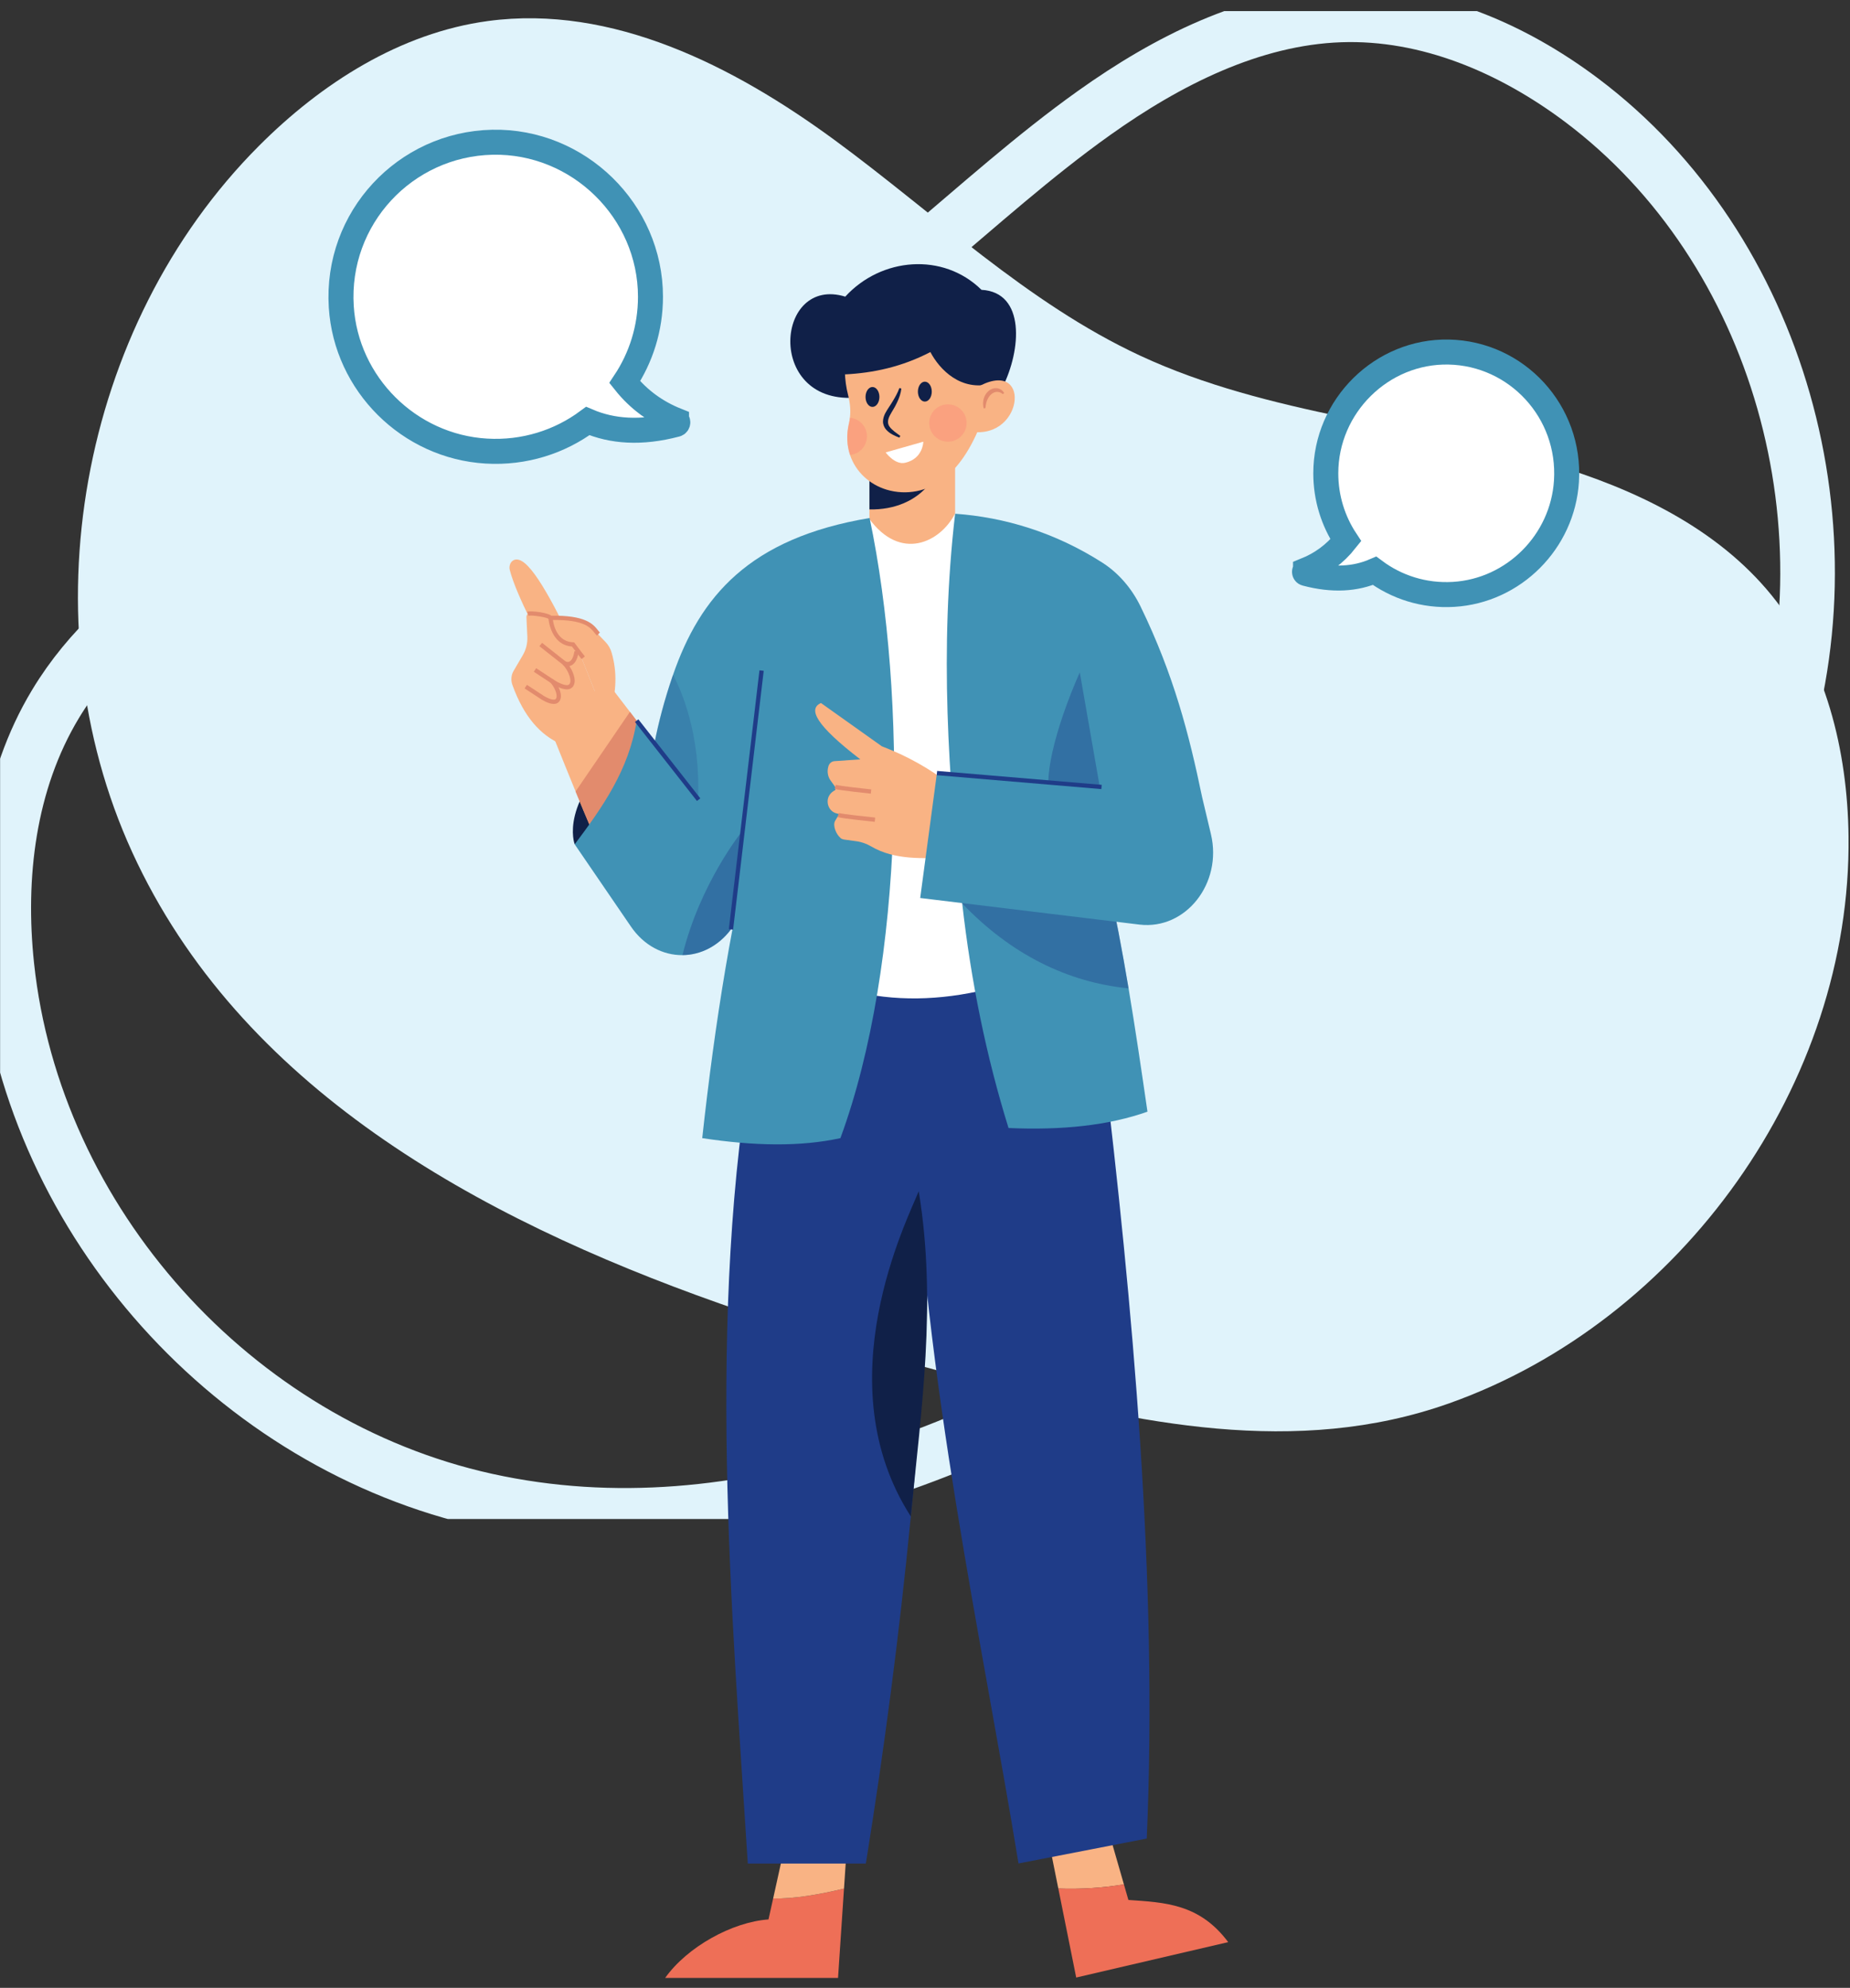 <svg width="148" height="159" viewBox="0 0 148 159" fill="none" xmlns="http://www.w3.org/2000/svg">
<rect x="0" y="0" width="148" height="159" fill="#333333" stroke="none"/>
<g clip-path="url(#clip0_230_411)">
<path d="M57.545 104.251C38.124 97.385 19.169 86.921 10.579 68.169C2.099 49.659 6.325 26.097 20.709 11.675C25.713 6.658 32.019 2.626 39.046 1.681C48.972 0.345 58.677 5.268 66.749 11.188C74.821 17.109 82.152 24.24 91.232 28.457C101.538 33.243 113.243 33.881 124.135 37.125C130.779 39.103 137.354 42.235 141.724 47.609C146.065 52.948 147.801 60.022 147.883 66.899C148.118 86.622 134.541 105.639 115.928 112.248C103.732 116.578 90.956 113.832 78.863 110.651C72.03 108.853 64.756 106.801 57.544 104.251H57.545Z" fill="#E0F3FB"/>
<path d="M97.891 104.029C79.901 115.566 59.352 124.524 38.908 120.02C18.725 115.571 2.728 97.743 0.551 77.27C-0.206 70.149 0.661 62.574 4.444 56.304C9.788 47.446 19.965 42.593 29.878 39.673C39.792 36.753 50.191 35.174 59.403 30.394C69.857 24.971 77.919 15.877 87.526 9.036C93.385 4.862 100.118 1.45 107.209 1.196C114.255 0.943 120.995 3.862 126.513 8.001C142.337 19.87 148.686 42.497 141.926 61.617C137.497 74.145 127.07 82.817 116.736 90.67C110.898 95.106 104.572 99.745 97.892 104.029H97.891Z" stroke="#E0F3FB" stroke-width="4.37" stroke-miterlimit="10"/>
</g>
<path d="M45.974 67.528C45.974 67.528 44.607 64.051 50.249 59.356L50.164 67.125L45.975 67.528H45.974Z" fill="#102048"/>
<path d="M45.787 51.367C43.778 47.275 42.139 44.335 41.105 44.799C40.832 44.921 40.702 45.273 40.781 45.585C41.327 47.718 43.535 51.692 43.535 51.692L45.787 51.368V51.367Z" fill="#F9B384"/>
<path d="M48.352 57.217L44.823 59.495C43.274 58.797 41.923 57.388 40.99 54.777C40.859 54.411 40.891 53.996 41.085 53.667L41.824 52.404C42.087 51.96 42.214 51.436 42.187 50.907L42.116 49.382C42.11 49.271 42.151 49.163 42.224 49.087L42.769 48.526C42.867 48.425 43.017 48.416 43.124 48.504L44.265 49.435L44.043 49.42C44.043 49.42 44.231 51.392 45.698 51.489L46.46 52.465L48.352 57.216V57.217Z" fill="#F9B384"/>
<path d="M48.83 56.915L48.351 57.221L46.46 52.47L45.697 51.495C44.231 51.398 44.043 49.426 44.043 49.426L44.265 49.44L45.992 49.541C46.471 49.568 46.922 49.781 47.271 50.139L48.444 51.353C48.67 51.589 48.838 51.88 48.929 52.201C49.391 53.781 49.302 55.35 48.83 56.915Z" fill="#F9B384"/>
<path d="M50.934 57.645L50.137 65.192C50.137 65.192 47.856 66.995 47.744 67.183C47.692 67.264 46.909 65.414 46.048 63.307C44.936 60.599 43.695 57.471 43.695 57.471L48.653 54.671L50.394 56.938L50.935 57.645H50.934Z" fill="#F9B384"/>
<path d="M50.933 57.644L50.137 65.191C50.137 65.191 47.856 66.994 47.743 67.182C47.692 67.263 46.909 65.413 46.047 63.306L50.394 56.938L50.934 57.644H50.933Z" fill="#E28B6D"/>
<path d="M46.529 52.724C46.416 52.594 45.916 51.925 45.757 51.712C44.012 51.58 43.873 49.453 43.872 49.431L43.862 49.255L44.038 49.251C46.865 49.187 47.464 49.941 47.821 50.393C47.882 50.471 47.936 50.539 47.989 50.587L47.762 50.842C47.687 50.774 47.621 50.692 47.553 50.605C47.222 50.188 46.724 49.562 44.231 49.59C44.3 50.066 44.6 51.328 45.851 51.376L45.933 51.379L45.981 51.444C46.217 51.76 46.688 52.387 46.786 52.501L46.527 52.724H46.529Z" fill="#E28B6D"/>
<path d="M45.423 53.288C45.246 53.288 45.089 53.216 44.99 53.135C44.755 52.944 43.154 51.687 43.154 51.687L43.365 51.418C43.365 51.418 44.971 52.679 45.205 52.871C45.261 52.917 45.393 52.98 45.532 52.926C45.736 52.848 45.886 52.548 45.953 52.083L46.292 52.133C46.181 52.892 45.886 53.157 45.656 53.245C45.576 53.277 45.497 53.289 45.422 53.289L45.423 53.288Z" fill="#E28B6D"/>
<path d="M43.897 49.51C43.746 49.359 42.511 49.184 42.272 49.252L42.178 48.924C42.478 48.839 43.986 48.997 44.19 49.333L43.897 49.51Z" fill="#E28B6D"/>
<path d="M45.346 55.138C44.847 55.138 44.231 54.734 44.144 54.674L42.707 53.732L42.894 53.447L44.334 54.391C44.701 54.639 45.333 54.922 45.532 54.744C45.601 54.681 45.636 54.578 45.633 54.437C45.625 54.013 45.286 53.398 45.012 53.169L45.23 52.906C45.574 53.19 45.966 53.903 45.976 54.429C45.98 54.67 45.906 54.867 45.761 54.997C45.647 55.099 45.503 55.138 45.347 55.138H45.346Z" fill="#E28B6D"/>
<path d="M44.294 56.303C43.868 56.303 43.356 55.974 43.23 55.89L41.967 55.062L42.154 54.777L43.42 55.606C43.737 55.82 44.282 56.067 44.448 55.918C44.505 55.866 44.532 55.781 44.53 55.664C44.523 55.279 44.204 54.741 43.992 54.566L44.21 54.303C44.515 54.556 44.864 55.188 44.873 55.657C44.877 55.875 44.809 56.053 44.677 56.172C44.572 56.268 44.439 56.304 44.295 56.304L44.294 56.303Z" fill="#E28B6D"/>
<path d="M61.852 151.847L61.48 153.527C58.586 153.728 54.979 155.717 53.212 158.207H67.043L67.52 151.059C65.691 151.502 63.491 151.902 61.851 151.846L61.852 151.847Z" fill="#EE6F57"/>
<path d="M67.521 151.058L67.795 146.957L63.13 146.066L61.853 151.846C63.493 151.902 65.693 151.502 67.522 151.058H67.521Z" fill="#F9B384"/>
<path d="M89.913 150.724L88.205 144.793L83.532 145.415L84.665 151.056C86.472 151.119 88.234 151.008 89.913 150.724Z" fill="#F9B384"/>
<path d="M98.256 155.342C95.956 152.259 93.167 152.17 90.272 151.969L89.912 150.721C88.234 151.005 86.472 151.116 84.665 151.052L86.096 158.174L98.256 155.342Z" fill="#EE6F57"/>
<path d="M75.235 76.962L74.637 93.585C74.623 94.032 74.609 94.483 74.593 94.927C74.285 104.055 73.69 112.821 72.866 121.293C71.932 130.888 70.708 140.109 69.268 149.056H59.824C58.566 129.109 56.446 105.165 60.337 83.501L62.706 77.71L75.235 76.962Z" fill="#1F3C88"/>
<path d="M88.228 84.428C90.599 104.226 92.651 126.389 91.739 147.058L81.48 149.05C78.677 131.814 73.783 109.642 73.159 89.657L71.792 73.408L87.174 77.704L88.229 84.428H88.228Z" fill="#1F3C88"/>
<path d="M76.408 36.234H69.555V44.717H76.408V36.234Z" fill="#F9B384"/>
<path d="M69.513 41.457C72.02 44.929 75.211 43.408 76.408 41.075L84.559 77.238C76.953 80.508 69.641 80.993 62.788 77.113L67.12 42.871L69.513 41.457Z" fill="white"/>
<path d="M80.191 30.994C81.709 28.001 82.048 23.376 78.518 23.182C75.454 20.165 70.501 20.579 67.621 23.727C62.056 22.017 61.234 32.202 68.317 31.814L80.192 30.994L80.191 30.994Z" fill="#102048"/>
<path d="M69.555 36.234V40.746C71.579 40.79 73.281 40.04 74.316 38.745C74.316 38.745 72.318 37.351 70.742 36.234H69.555Z" fill="#102048"/>
<path d="M79.257 28.003L78.713 33.242C77.883 35.564 76.857 37.2 75.567 38.238C74.238 39.306 72.514 39.644 70.927 39.166C69.566 38.753 68.455 37.745 68 36.383C67.75 35.631 67.699 34.774 67.918 33.849C67.952 33.702 67.98 33.555 67.993 33.405C68.065 32.804 68 32.193 67.849 31.605C67.531 30.376 67.514 29.095 67.737 27.771L73.884 25.828L79.257 28.002V28.003Z" fill="#F9B384"/>
<path d="M67.233 91.034C64.052 91.731 60.321 91.667 56.178 91.034C57.195 81.782 58.59 72.903 60.738 64.763L51.79 63.891C51.874 62.45 52.062 60.965 52.359 59.445C52.691 57.732 53.165 55.972 53.773 54.175C53.793 54.111 53.817 54.047 53.841 53.983C56 47.741 59.924 43.038 69.569 41.434C72.59 55.816 72.362 77.088 67.233 91.034H67.233Z" fill="#4092B5"/>
<path d="M90.286 79.055C90.829 82.295 91.308 85.54 91.797 88.917C88.706 90.016 84.968 90.416 80.683 90.225C78.892 84.467 77.678 78.471 76.977 72.266C76.977 72.242 76.973 72.222 76.97 72.198C75.865 62.332 75.151 51.923 76.41 41.091C80.356 41.372 84.401 42.581 88.19 45.005C89.489 45.838 90.543 47.064 91.247 48.515C93.897 53.961 95.131 58.753 96.157 63.701L87.865 67.064C88.108 68.075 88.337 69.076 88.556 70.062C89.229 73.118 89.787 76.082 90.286 79.054V79.055Z" fill="#4092B5"/>
<path d="M62.645 61.276L61.535 70.299L61.018 70.984L58.478 74.341C57.444 75.706 56.026 76.386 54.599 76.398C53.06 76.41 51.522 75.645 50.472 74.108L45.976 67.534C48.187 64.581 50.319 61.579 50.932 57.649C53.833 61.027 54.695 62.3 54.695 62.3L62.645 61.275L62.645 61.276Z" fill="#4092B5"/>
<path d="M67.582 29.947C69.86 29.833 72.142 29.348 74.431 28.159C75.155 29.539 76.865 31.36 79.373 30.677L79.646 29.169L79.84 26.604L72.291 24.195L66.376 26.138L67.583 29.947H67.582Z" fill="#102048"/>
<path opacity="0.4" d="M90.285 79.052C85.464 78.584 80.892 76.365 76.977 72.263C76.959 72.243 76.939 72.226 76.921 72.206L76.969 72.195L88.555 70.061C89.228 73.118 89.785 76.081 90.284 79.053L90.285 79.052Z" fill="#1F3C88"/>
<path d="M73.498 95.28C74.967 104.216 73.689 112.822 72.865 121.294C65.979 110.585 72.585 97.557 73.498 95.28Z" fill="#102048"/>
<path d="M51.068 57.535L50.798 57.746L55.757 64.067L56.026 63.857L51.068 57.535Z" fill="#1F3C88"/>
<path opacity="0.4" d="M86.382 53.779L88.091 63.568C88.091 63.568 85.043 65.586 84.106 63.933C83.375 62.643 84.333 58.43 86.382 53.779Z" fill="#1F3C88"/>
<path d="M68.825 60.737L66.751 60.882C66.525 60.898 66.333 61.066 66.27 61.303L66.256 61.355C66.156 61.726 66.228 62.128 66.448 62.432L66.823 62.949C66.882 63.031 66.869 63.146 66.792 63.213C66.464 63.374 66.225 63.694 66.211 64.059C66.208 64.151 66.215 64.24 66.232 64.322C66.308 64.674 66.555 64.952 66.875 65.045L67.078 65.103C67.104 65.111 67.115 65.145 67.101 65.169L66.809 65.656C66.592 66.035 66.909 66.747 67.219 67.002C67.282 67.108 67.484 67.146 67.598 67.162L68.512 67.287C68.937 67.344 69.342 67.495 69.713 67.712C71.557 68.791 73.814 68.68 76.07 68.572L75.893 62.655C74.355 61.475 72.59 60.473 70.546 59.692L65.678 56.232C64.612 56.701 65.279 58.016 68.825 60.738V60.737Z" fill="#F9B384"/>
<path d="M96.156 63.702L96.875 66.726C97.808 70.652 94.862 74.386 91.169 73.955L73.616 71.827L74.955 61.834L96.156 63.702Z" fill="#4092B5"/>
<path d="M60.757 53.617L58.307 74.318L58.647 74.358L61.097 53.657L60.757 53.617Z" fill="#1F3C88"/>
<path d="M74.971 61.663L74.942 62.002L88.108 63.116L88.136 62.776L74.971 61.663Z" fill="#1F3C88"/>
<path d="M69.666 63.481C69.565 63.47 67.197 63.222 66.773 63.104L66.865 62.775C67.193 62.867 69.024 63.071 69.701 63.142L69.665 63.482L69.666 63.481Z" fill="#E28B6D"/>
<path d="M69.98 65.734C69.876 65.724 67.438 65.476 67.015 65.358L67.107 65.029C67.435 65.121 69.316 65.323 70.013 65.394L69.98 65.734Z" fill="#E28B6D"/>
<path d="M77.7 34.529C81.994 35.171 82.564 28.34 78.005 31.072L77.7 34.529Z" fill="#F9B384"/>
<path d="M78.693 32.663C78.641 32.443 78.628 32.206 78.677 31.973C78.724 31.739 78.84 31.511 79.019 31.332C79.197 31.157 79.449 31.028 79.718 31.048C79.984 31.062 80.23 31.225 80.331 31.443L80.224 31.523C80.068 31.389 79.89 31.328 79.72 31.346C79.549 31.359 79.387 31.45 79.257 31.575C79.124 31.701 79.029 31.868 78.955 32.05C78.886 32.236 78.857 32.438 78.826 32.651L78.693 32.662V32.663Z" fill="#E28B6D"/>
<path d="M70.353 31.751C70.353 32.191 70.104 32.547 69.798 32.547C69.491 32.547 69.243 32.191 69.243 31.751C69.243 31.311 69.491 30.955 69.798 30.955C70.104 30.955 70.353 31.311 70.353 31.751Z" fill="#102048"/>
<path d="M74.542 31.325C74.542 31.765 74.294 32.121 73.987 32.121C73.681 32.121 73.432 31.765 73.432 31.325C73.432 30.885 73.681 30.528 73.987 30.528C74.294 30.528 74.542 30.885 74.542 31.325Z" fill="#102048"/>
<path d="M72.106 31.074C72.066 31.48 71.922 31.87 71.747 32.227C71.584 32.589 71.34 32.932 71.18 33.247C71.016 33.574 70.973 33.88 71.177 34.145C71.378 34.417 71.709 34.634 72.027 34.865L71.948 35.005C71.586 34.859 71.2 34.708 70.895 34.37C70.744 34.204 70.637 33.957 70.639 33.715C70.642 33.472 70.719 33.256 70.813 33.066C71.015 32.686 71.243 32.399 71.437 32.061C71.636 31.732 71.821 31.402 71.948 31.041L72.106 31.074H72.106Z" fill="#102048"/>
<path d="M70.852 36.187L73.865 35.33C73.865 35.33 73.853 36.685 72.412 37.016C71.589 37.205 70.853 36.187 70.853 36.187H70.852Z" fill="white"/>
<path opacity="0.4" d="M69.357 34.901C69.357 35.68 68.763 36.322 68 36.39C67.75 35.639 67.699 34.782 67.918 33.856C67.952 33.709 67.98 33.563 67.993 33.413C68.76 33.478 69.358 34.119 69.358 34.902L69.357 34.901Z" fill="#FC8879"/>
<path opacity="0.4" d="M77.311 34.074C77.444 33.259 76.89 32.491 76.074 32.359C75.258 32.227 74.489 32.78 74.356 33.595C74.224 34.41 74.778 35.178 75.594 35.31C76.41 35.442 77.179 34.889 77.311 34.074Z" fill="#FC8879"/>
<path opacity="0.4" d="M58.873 71.865L58.477 74.337C57.443 75.701 56.025 76.381 54.598 76.393C56.005 70.663 59.34 66.529 59.34 66.529L58.873 71.865Z" fill="#1F3C88"/>
<path opacity="0.2" d="M55.848 63.913L52.358 59.439C52.69 57.726 53.164 55.966 53.772 54.169C53.792 54.105 53.816 54.041 53.84 53.977C54.501 55.21 56.044 58.675 55.848 63.913Z" fill="#1F3C88"/>
<path d="M54.121 33.625C52.485 32.97 51.095 31.964 49.978 30.564C51.279 28.608 52.038 26.262 52.038 23.738C52.038 16.868 46.273 11.235 39.396 11.377C32.415 11.522 26.853 17.437 27.302 24.541C27.692 30.715 32.724 35.716 38.907 36.08C41.953 36.26 44.778 35.337 47.022 33.676C48.969 34.507 51.275 34.693 54.1 33.946C54.255 33.905 54.27 33.685 54.121 33.626V33.625Z" fill="white" stroke="#4092B5" stroke-width="2" stroke-miterlimit="10"/>
<path d="M104.442 45.615C105.715 45.102 106.797 44.312 107.666 43.214C106.654 41.679 106.063 39.838 106.063 37.858C106.063 32.467 110.55 28.047 115.903 28.159C121.337 28.272 125.666 32.914 125.317 38.487C125.013 43.332 121.097 47.256 116.283 47.542C113.912 47.683 111.714 46.959 109.967 45.656C108.452 46.308 106.657 46.454 104.458 45.868C104.338 45.836 104.325 45.663 104.442 45.616V45.615Z" fill="white" stroke="#4092B5" stroke-width="2" stroke-miterlimit="10"/>
<defs>
<clipPath id="clip0_230_411">
<rect width="147.879" height="120.611" fill="white" transform="translate(0.008 0.888)"/>
</clipPath>
</defs>
</svg>
